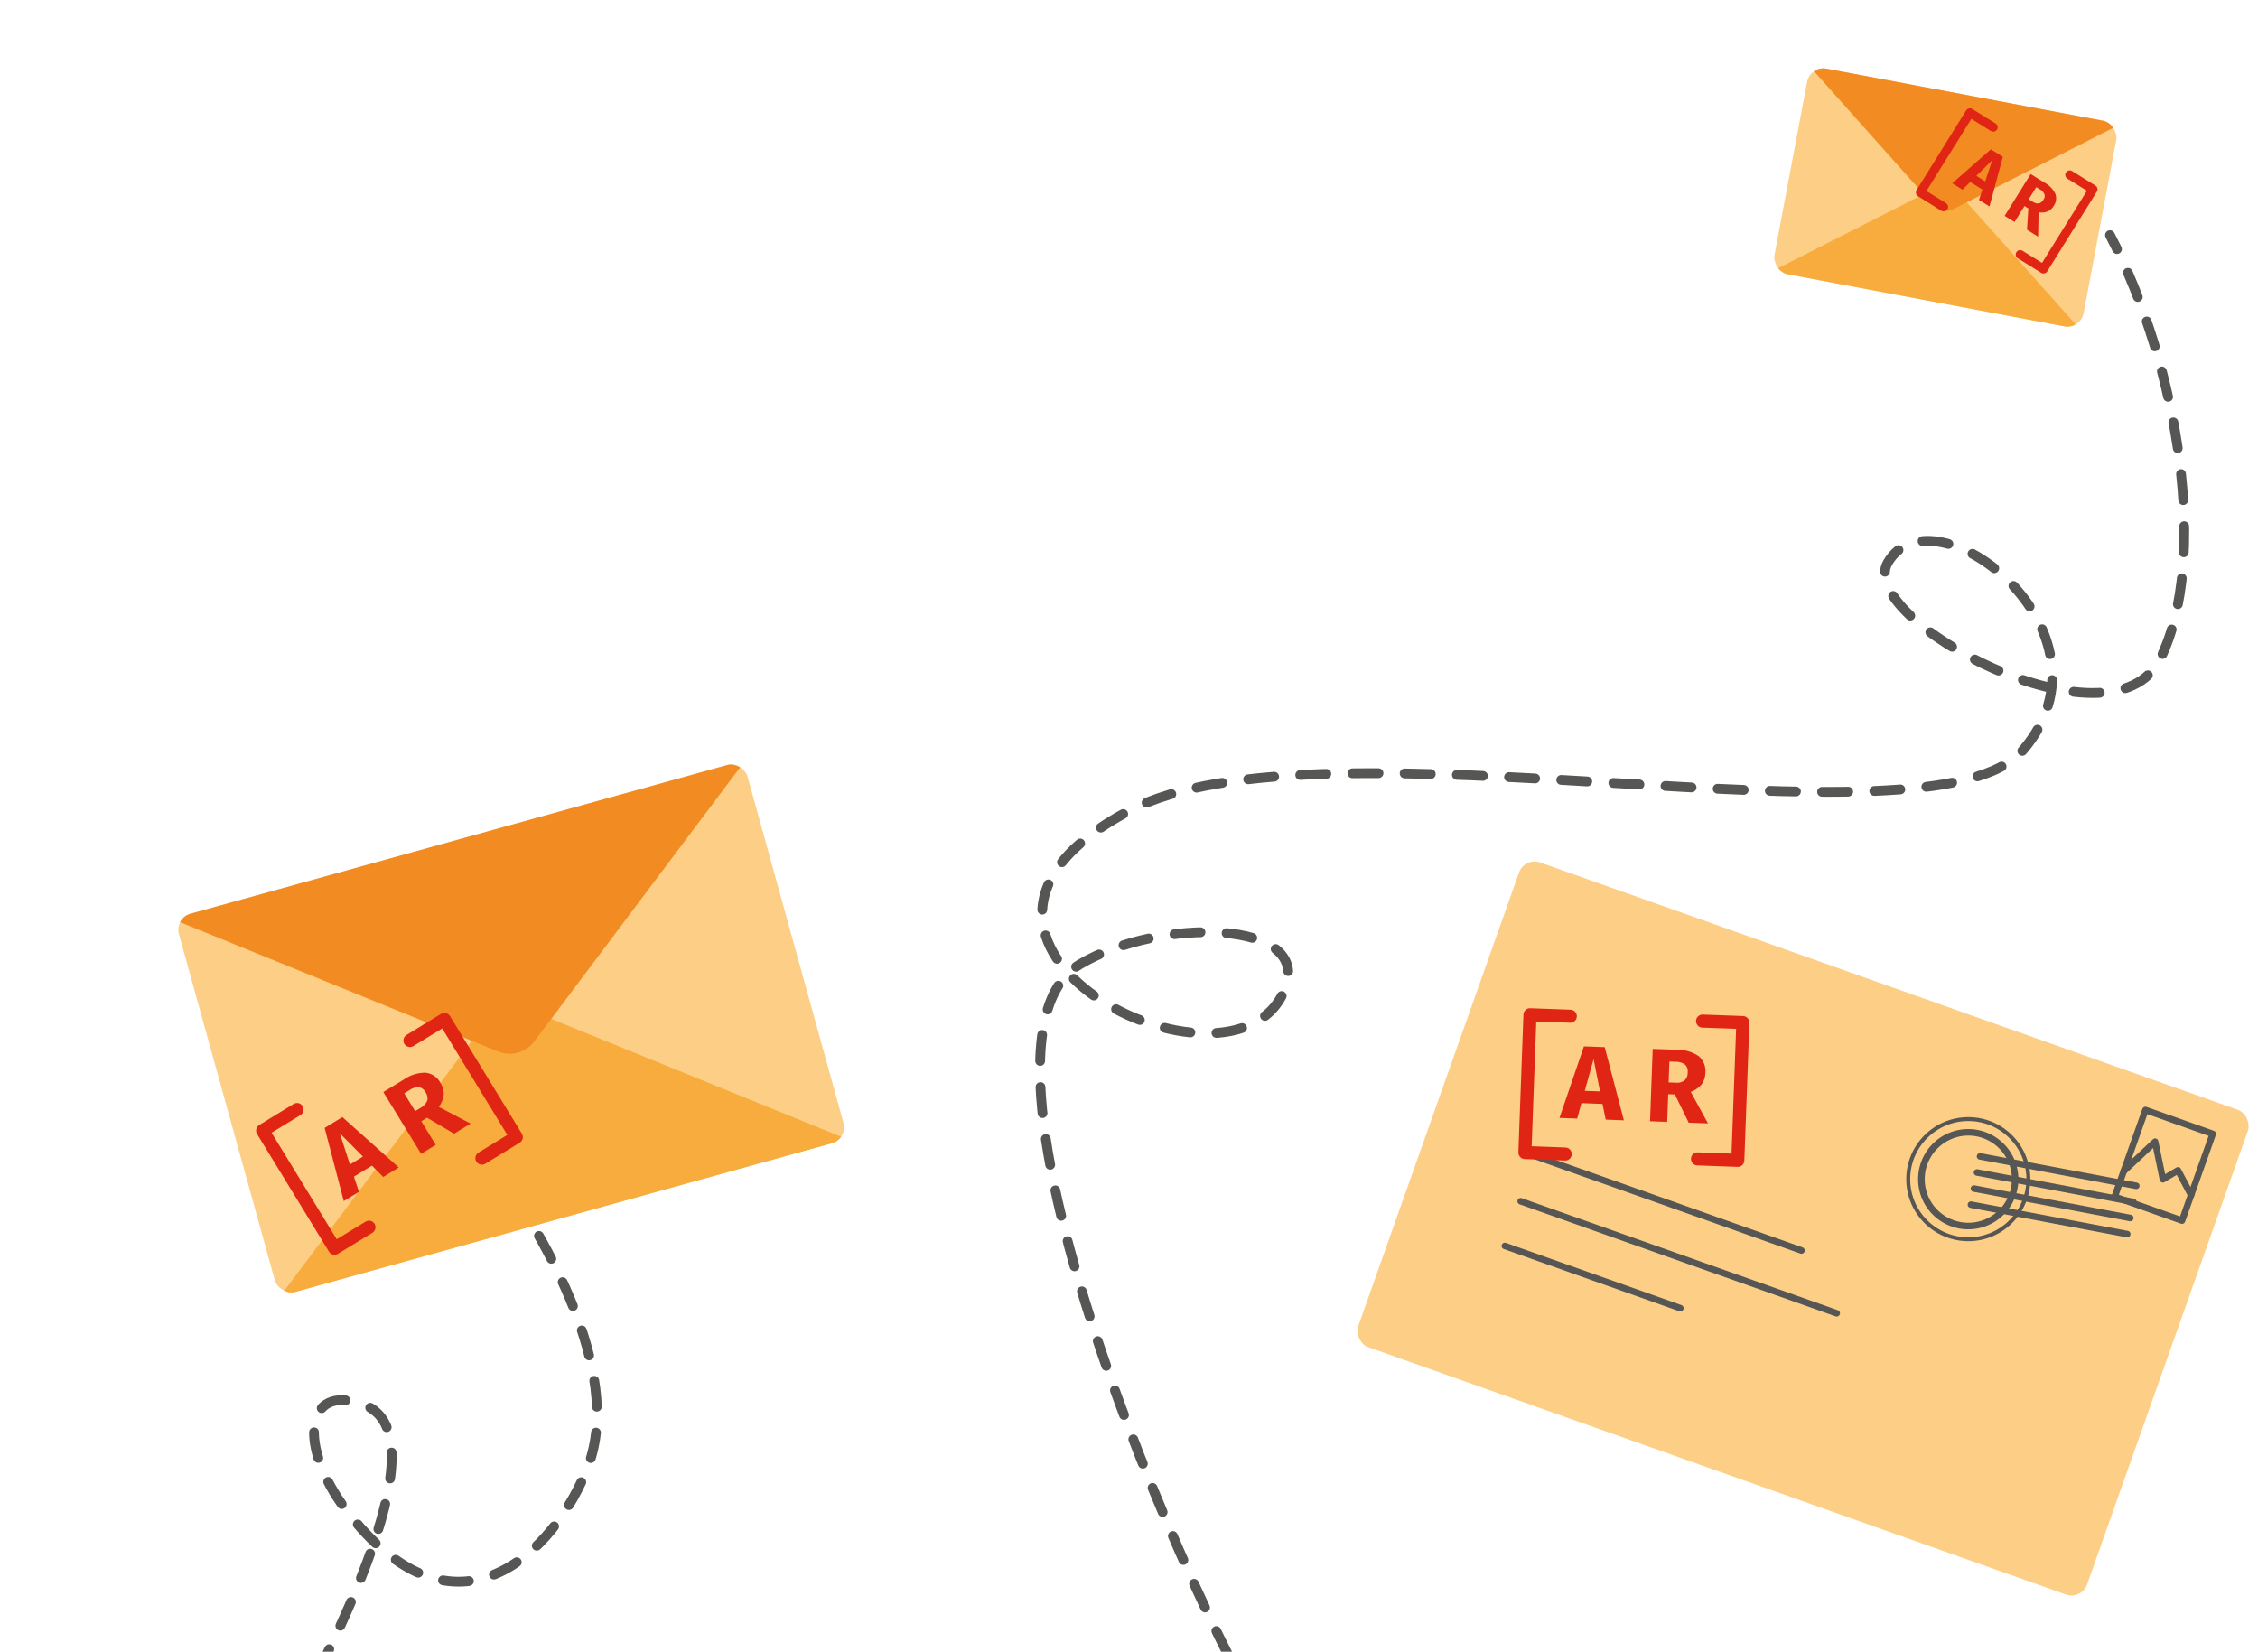 <svg xmlns="http://www.w3.org/2000/svg" xmlns:xlink="http://www.w3.org/1999/xlink" viewBox="0 0 172.913 126.479"><defs><clipPath id="be2f95c9-88f9-4496-bd33-66528160d96b"><rect x="16.553" y="63.732" width="45.186" height="30.049" rx="1.267" transform="translate(-19.603 13.308) rotate(-15.483)" style="fill:#fdce86"/></clipPath><clipPath id="b1bff57c-dc9a-4f81-bc5b-c23cd1e98ccc"><rect x="136.927" y="7.114" width="24.09" height="16.02" rx="1.267" transform="translate(5.372 -27.307) rotate(10.664)" style="fill:#fdce86"/></clipPath></defs><g id="e2868eaa-ea3d-4fec-8120-1c7d216fa535" data-name="Calque 2"><rect x="108.466" y="74.382" width="59.218" height="39.38" rx="1.267" transform="translate(39.365 -40.727) rotate(19.519)" style="fill:#fdce86"/><circle cx="150.729" cy="90.295" r="4.6" style="fill:none;stroke:#565655;stroke-miterlimit:10;stroke-width:0.3px"/><line x1="151.395" y1="89.783" x2="163.364" y2="92.037" style="fill:none;stroke:#565655;stroke-linecap:round;stroke-linejoin:round;stroke-width:0.5px"/><line x1="151.627" y1="88.551" x2="163.596" y2="90.805" style="fill:none;stroke:#565655;stroke-linecap:round;stroke-linejoin:round;stroke-width:0.5px"/><line x1="151.163" y1="91.015" x2="163.132" y2="93.269" style="fill:none;stroke:#565655;stroke-linecap:round;stroke-linejoin:round;stroke-width:0.5px"/><line x1="150.931" y1="92.247" x2="162.9" y2="94.501" style="fill:none;stroke:#565655;stroke-linecap:round;stroke-linejoin:round;stroke-width:0.5px"/><path d="M150.725,86.958a3.337,3.337,0,1,1-3.275,2.72,3.353,3.353,0,0,1,3.275-2.72m0-.5h0a3.839,3.839,0,1,0,.714.067,3.837,3.837,0,0,0-.714-.067Z" style="fill:#565655"/><rect x="162.959" y="85.71" width="5.471" height="7.046" transform="translate(39.336 -50.233) rotate(19.519)" style="fill:none;stroke:#565655;stroke-linecap:round;stroke-linejoin:round;stroke-width:0.5px"/><polyline points="162.632 89.685 165.034 87.425 165.63 90.306 166.787 89.62 167.789 91.513" style="fill:none;stroke:#565655;stroke-linecap:round;stroke-linejoin:round;stroke-width:0.5px"/><line x1="117.666" y1="88.565" x2="137.954" y2="95.757" style="fill:none;stroke:#565655;stroke-linecap:round;stroke-linejoin:round;stroke-width:0.5px"/><line x1="116.452" y1="91.987" x2="140.653" y2="100.566" style="fill:none;stroke:#565655;stroke-linecap:round;stroke-linejoin:round;stroke-width:0.5px"/><line x1="115.239" y1="95.41" x2="128.677" y2="100.174" style="fill:none;stroke:#565655;stroke-linecap:round;stroke-linejoin:round;stroke-width:0.5px"/><path d="M20.537,135.069c3.953-6.838,13.788-25.137,7.302-27.514-4.643-1.702-4.938,3.326-1.357,8.046,8.369,11.03,16.091,3.194,18.562-3.353,2.766-7.33-3.689-17.884-6.436-21.884" style="fill:none;stroke:#565655;stroke-linecap:round;stroke-linejoin:round;stroke-width:0.75px;stroke-dasharray:1.99,1.99"/><path d="M38.035,89.548c-.37-.516-.591-.801-.591-.801" style="fill:none;stroke:#565655;stroke-linecap:round;stroke-linejoin:round;stroke-width:0.75px"/><path d="M98.224,133.418c-2.079.267-27.163-52.703-15.506-59.589,6.141-3.628,17.767-3.402,15.688,1.883-3.857,9.805-30.845-3.624-11.949-13.624,14.761-7.811,61.341,3.676,68.465-4.652,7.76-9.071-6.879-20.303-10.358-14.358-2.517,4.301,17.161,14.888,20.872,7.356s1.46-22.239-3.857-32.429" style="fill:none;stroke:#565655;stroke-linecap:round;stroke-linejoin:round;stroke-width:0.75px;stroke-dasharray:2"/><rect x="16.553" y="63.732" width="45.186" height="30.049" rx="1.267" transform="translate(-19.603 13.308) rotate(-15.483)" style="fill:#fdce86"/><g style="clip-path:url(#be2f95c9-88f9-4496-bd33-66528160d96b)"><path d="M20.274,100.828,37.41,78.01a2.363,2.363,0,0,1,2.84-.787L66.684,87.972Z" style="fill:#f8ac3d"/><path d="M11.666,69.753,38.1,80.501a2.363,2.363,0,0,0,2.84-.787L58.077,56.897Z" style="fill:#f28c22"/></g><rect x="136.927" y="7.114" width="24.09" height="16.02" rx="1.267" transform="translate(5.372 -27.307) rotate(10.664)" style="fill:#fdce86"/><g style="clip-path:url(#b1bff57c-dc9a-4f81-bc5b-c23cd1e98ccc)"><path d="M134.755,21.252,148.316,14.359a1.26,1.26,0,0,1,1.544.291L159.985,26.004Z" style="fill:#f8ac3d"/><path d="M137.936,4.359l10.125,11.354a1.26,1.26,0,0,0,1.544.291l13.561-6.894Z" style="fill:#f28c22"/></g><path d="M122.961,85.736l-.244-1.203-1.615-.06-.324,1.183-1.358-.05,1.874-5.479,1.591.058,1.468,5.603Zm-1.602-2.204,1.167.043-.493-2.468Z" style="fill:#e12515"/><path d="M128.259,83.808l-.512-.019-.078,2.119-1.312-.048.203-5.541,1.815.066a2.904,2.904,0,0,1,1.692.479,1.474,1.474,0,0,1,.525,1.292,1.497,1.497,0,0,1-.289.883,1.952,1.952,0,0,1-.83.573l1.32,2.411L129.317,85.969Zm-.479-.922.552.021a.957.957,0,0,0,.667-.175.821.821,0,0,0,.242-.625.694.694,0,0,0-.213-.592,1.177,1.177,0,0,0-.718-.21l-.472-.018Z" style="fill:#e12515"/><polyline points="120.25 77.817 117.162 77.704 116.774 88.257 119.862 88.37" style="fill:none;stroke:#e12515;stroke-linecap:round;stroke-linejoin:round"/><polyline points="129.991 88.742 133.078 88.856 133.466 78.303 130.378 78.19" style="fill:none;stroke:#e12515;stroke-linecap:round;stroke-linejoin:round"/><path d="M29.348,90.126l-.867-.867-1.379.843.383,1.164-1.16.709-1.466-5.602,1.358-.83,4.318,3.857ZM26.796,89.174l.996-.609-1.774-1.784Z" style="fill:#e12515"/><path d="M32.699,85.592l-.438.268,1.106,1.809-1.12.686-2.893-4.73,1.551-.947a2.898,2.898,0,0,1,1.674-.536,1.472,1.472,0,0,1,1.152.786,1.505,1.505,0,0,1,.247.895,1.948,1.948,0,0,1-.376.938l2.434,1.279-1.263.771Zm-.908-.504.471-.288a.959.959,0,0,0,.459-.515.82.82,0,0,0-.143-.654.698.698,0,0,0-.506-.375,1.186,1.186,0,0,0-.714.221l-.402.246Z" style="fill:#e12515"/><polyline points="22.747 84.963 20.11 86.575 25.618 95.584 28.255 93.973" style="fill:none;stroke:#e12515;stroke-linecap:round;stroke-linejoin:round"/><polyline points="36.902 88.686 39.538 87.075 34.03 78.065 31.394 79.677" style="fill:none;stroke:#e12515;stroke-linecap:round;stroke-linejoin:round"/><path d="M151.547,15.31l.263-.792-.935-.581-.59.588-.786-.489,2.959-2.602.92.572-1.026,3.804Zm-.2-1.843.675.42.543-1.625Z" style="fill:#e12515"/><path d="M155.328,15.962l-.296-.184-.762,1.225-.758-.472,1.992-3.203,1.05.652a1.961,1.961,0,0,1,.837.854.998.998,0,0,1-.126.94,1.015,1.015,0,0,1-.47.424,1.324,1.324,0,0,1-.683.058l-.035,1.87-.855-.532Zm.029-.706.319.198a.647.647,0,0,0,.453.121.553.553,0,0,0,.354-.285.472.472,0,0,0,.074-.423.8.8,0,0,0-.353-.367l-.272-.169Z" style="fill:#e12515"/><polyline points="152.639 9.745 150.853 8.634 147.057 14.736 148.843 15.847" style="fill:none;stroke:#e12515;stroke-linecap:round;stroke-linejoin:round;stroke-width:0.681px"/><polyline points="154.7 19.49 156.485 20.6 160.281 14.498 158.495 13.388" style="fill:none;stroke:#e12515;stroke-linecap:round;stroke-linejoin:round;stroke-width:0.681px"/></g></svg>